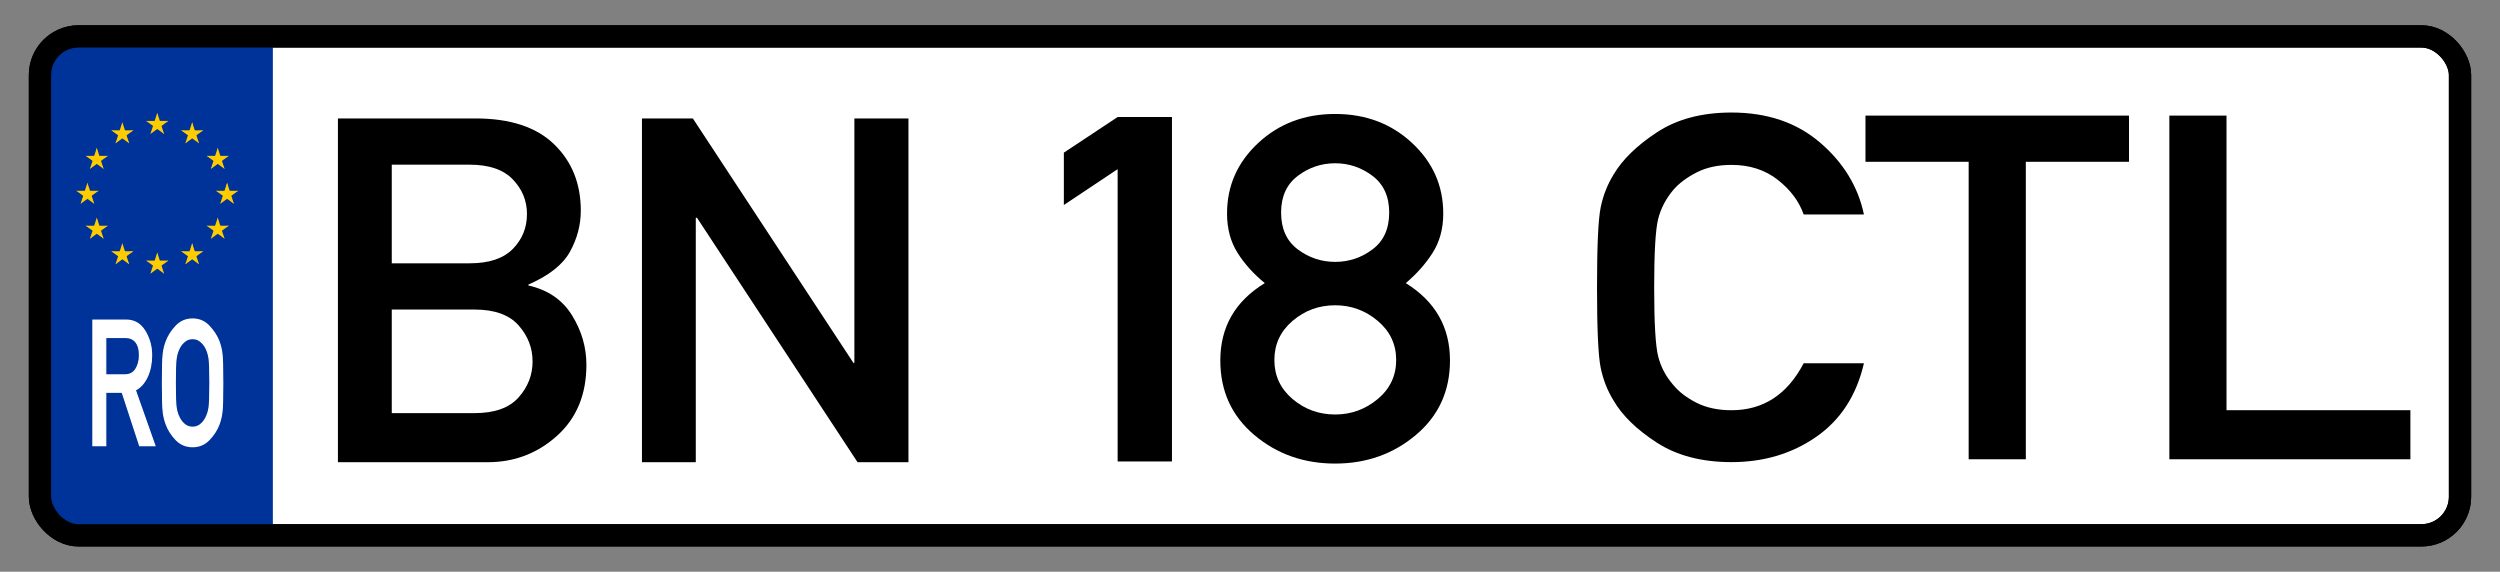 <?xml version="1.0" encoding="UTF-8" standalone="no"?>
<!-- Created with Inkscape (http://www.inkscape.org/) -->
<svg
   xmlns:dc="http://purl.org/dc/elements/1.1/"
   xmlns:cc="http://web.resource.org/cc/"
   xmlns:rdf="http://www.w3.org/1999/02/22-rdf-syntax-ns#"
   xmlns:svg="http://www.w3.org/2000/svg"
   xmlns="http://www.w3.org/2000/svg"
   xmlns:xlink="http://www.w3.org/1999/xlink"
   xmlns:sodipodi="http://sodipodi.sourceforge.net/DTD/sodipodi-0.dtd"
   xmlns:inkscape="http://www.inkscape.org/namespaces/inkscape"
   width="346.71"
   height="79.29"
   id="svg2"
   sodipodi:version="0.32"
   inkscape:version="0.45"
   sodipodi:docbase="F:\License plates"
   sodipodi:docname="Romanian license plate.svg"
   inkscape:output_extension="org.inkscape.output.svg.inkscape"
   version="1.0"
   sodipodi:modified="true">
  <rect width="100%" height="100%" fill="#808080" stroke="none"/>
  <defs
     id="defs4">
    <g
       id="s">
      <g
         id="c">
        <path
           transform="matrix(0.951,0.309,-0.309,0.951,0,-1)"
           d="M 0,0 L 0,1 L 0.5,1 L 0,0 z "
           id="t" />
        <use
           id="use3302"
           transform="scale(-1,1)"
           xlink:href="#t"
           x="0"
           y="0"
           width="744.094"
           height="1052.362" />
      </g>
      <g
         id="a">
        <use
           id="use3305"
           transform="matrix(0.309,0.951,-0.951,0.309,0,0)"
           xlink:href="#c"
           x="0"
           y="0"
           width="744.094"
           height="1052.362" />
        <use
           id="use3307"
           transform="matrix(-0.809,0.588,-0.588,-0.809,0,0)"
           xlink:href="#c"
           x="0"
           y="0"
           width="744.094"
           height="1052.362" />
      </g>
      <use
         id="use3309"
         transform="scale(-1,1)"
         xlink:href="#a"
         x="0"
         y="0"
         width="744.094"
         height="1052.362" />
    </g>
  </defs>
  <sodipodi:namedview
     id="base"
     pagecolor="#ffffff"
     bordercolor="#666666"
     borderopacity="1.0"
     inkscape:pageopacity="0.0"
     inkscape:pageshadow="2"
     inkscape:zoom="1.1648808"
     inkscape:cx="206.78553"
     inkscape:cy="27.827342"
     inkscape:document-units="px"
     inkscape:current-layer="layer1"
     inkscape:window-width="1024"
     inkscape:window-height="742"
     inkscape:window-x="0"
     inkscape:window-y="0"
     showgrid="true"
     showguides="true"
     inkscape:guide-bbox="true"
     width="346.71px"
     height="79.29px" />
  <g
     inkscape:label="Capa 1"
     inkscape:groupmode="layer"
     id="layer1"
     transform="translate(-5.528,-5.095)">
    <rect
       style="fill:#ffffff;fill-opacity:1;stroke:#000000;stroke-width:3.093;stroke-miterlimit:4;stroke-dasharray:none;stroke-opacity:1"
       id="rect2221"
       width="335.622"
       height="69.193"
       x="11.072"
       y="10.144"
       ry="5.357" />
    <path
       style="fill:#003399;fill-opacity:1;fill-rule:evenodd;stroke:#003399;stroke-width:1px;stroke-linecap:butt;stroke-linejoin:miter;stroke-opacity:1"
       d="M 42.869,10.363 L 42.869,79.306 L 16.327,79.306 C 13.202,79.294 11.615,77.745 11.183,75.041 L 11.277,15.667 C 11.655,12.51 13.255,10.574 16.327,10.111 L 42.869,10.363 z "
       id="path3214"
       sodipodi:nodetypes="ccccccc" />
    <g
       style="fill:#ffcc00"
       transform="matrix(1.614,0,0,1.614,27.337,32.053)"
       id="g3313">
      <use
         height="1052.362"
         width="744.094"
         x="0"
         xlink:href="#s"
         y="-6"
         id="use3315" />
      <use
         height="1052.362"
         width="744.094"
         x="0"
         xlink:href="#s"
         y="6"
         id="use3317" />
      <g
         id="l">
        <use
           height="1052.362"
           width="744.094"
           y="0"
           xlink:href="#s"
           x="-6"
           id="use3320" />
        <use
           height="1052.362"
           width="744.094"
           y="0"
           x="0"
           xlink:href="#s"
           transform="matrix(-0.809,-0.588,0.588,-0.809,-3,-5.196)"
           id="use3322" />
        <use
           height="1052.362"
           width="744.094"
           y="0"
           x="0"
           xlink:href="#s"
           transform="matrix(-0.809,0.588,-0.588,-0.809,-5.196,-3)"
           id="use3324" />
        <use
           height="1052.362"
           width="744.094"
           y="0"
           x="0"
           xlink:href="#s"
           transform="matrix(0.309,0.951,-0.951,0.309,-5.196,3)"
           id="use3326" />
        <use
           height="1052.362"
           width="744.094"
           y="0"
           x="0"
           xlink:href="#s"
           transform="matrix(0.309,0.951,-0.951,0.309,-3,5.196)"
           id="use3328" />
      </g>
      <use
         height="1052.362"
         width="744.094"
         y="0"
         x="0"
         xlink:href="#l"
         transform="scale(-1,1)"
         id="use3330" />
    </g>
    <path
       transform="scale(0.822,1.216)"
       style="font-size:20.035px;font-style:normal;font-weight:normal;fill:#ffffff;fill-opacity:1;stroke:#ffffff;stroke-width:0.2;stroke-linecap:butt;stroke-linejoin:miter;stroke-miterlimit:4;stroke-opacity:1;font-family:Bitstream Vera Sans"
       d="M 24.564,42.648 L 24.564,46.972 L 27.832,46.972 C 28.64,46.972 29.247,46.747 29.651,46.297 C 30.055,45.847 30.258,45.319 30.258,44.712 C 30.258,43.988 30.016,43.447 29.534,43.088 C 29.129,42.795 28.604,42.648 27.959,42.648 L 24.564,42.648 z M 22.402,54.984 L 22.402,40.731 L 27.978,40.731 C 29.198,40.731 30.163,41.044 30.874,41.67 C 31.272,42.016 31.609,42.449 31.886,42.971 C 32.164,43.493 32.302,44.073 32.302,44.712 C 32.302,45.632 32.056,46.446 31.564,47.153 C 31.071,47.861 30.395,48.361 29.534,48.655 L 32.84,54.984 L 30.277,54.984 L 27.333,48.899 L 24.564,48.899 L 24.564,54.984 L 22.402,54.984 z M 34.132,47.862 C 34.132,46.147 34.177,45.042 34.269,44.546 C 34.36,44.05 34.523,43.594 34.758,43.176 C 35.09,42.557 35.636,41.973 36.396,41.425 C 37.156,40.878 38.097,40.604 39.219,40.604 C 40.334,40.604 41.271,40.878 42.031,41.425 C 42.791,41.973 43.344,42.557 43.689,43.176 C 43.918,43.594 44.077,44.05 44.169,44.546 C 44.26,45.042 44.306,46.147 44.306,47.862 C 44.306,49.578 44.26,50.683 44.169,51.179 C 44.077,51.674 43.918,52.131 43.689,52.548 C 43.344,53.174 42.791,53.757 42.031,54.295 C 41.271,54.833 40.334,55.102 39.219,55.102 C 38.097,55.102 37.156,54.833 36.396,54.295 C 35.636,53.757 35.09,53.174 34.758,52.548 C 34.523,52.131 34.36,51.674 34.269,51.179 C 34.177,50.683 34.132,49.578 34.132,47.862 L 34.132,47.862 z M 36.294,47.862 C 36.294,49.33 36.344,50.282 36.445,50.719 C 36.546,51.156 36.737,51.55 37.017,51.903 C 37.233,52.19 37.526,52.436 37.898,52.641 C 38.27,52.847 38.71,52.949 39.219,52.949 C 39.727,52.949 40.168,52.847 40.539,52.641 C 40.911,52.436 41.204,52.19 41.42,51.903 C 41.7,51.55 41.891,51.156 41.992,50.719 C 42.093,50.282 42.144,49.33 42.144,47.862 C 42.144,46.402 42.093,45.453 41.992,45.016 C 41.891,44.579 41.7,44.178 41.42,43.812 C 41.204,43.538 40.911,43.297 40.539,43.088 C 40.168,42.88 39.727,42.775 39.219,42.775 C 38.71,42.775 38.27,42.88 37.898,43.088 C 37.526,43.297 37.233,43.538 37.017,43.812 C 36.737,44.178 36.546,44.579 36.445,45.016 C 36.344,45.453 36.294,46.402 36.294,47.862 L 36.294,47.862 z "
       id="text3367" />
    <path
       transform="scale(1.016,0.984)"
       style="font-size:68.1px;font-style:normal;font-weight:normal;fill:#000000;fill-opacity:1;stroke:none;stroke-width:1px;stroke-linecap:butt;stroke-linejoin:miter;stroke-opacity:1;font-family:Bitstream Vera Sans"
       d="M 51.568,70.319 L 51.568,21.871 L 70.356,21.871 C 75.077,21.871 78.652,23.085 81.079,25.512 C 83.507,27.94 84.72,31.06 84.721,34.873 C 84.72,36.868 84.233,38.785 83.257,40.625 C 82.282,42.465 80.387,44.017 77.571,45.281 L 77.571,45.414 C 80.231,46.034 82.215,47.436 83.523,49.62 C 84.831,51.804 85.485,54.126 85.485,56.586 C 85.485,60.776 84.15,64.112 81.478,66.595 C 78.807,69.078 75.654,70.319 72.018,70.319 L 51.568,70.319 z M 70.223,48.805 L 58.917,48.805 L 58.917,63.403 L 70.223,63.403 C 72.949,63.403 74.95,62.666 76.225,61.192 C 77.499,59.718 78.137,58.027 78.137,56.121 C 78.137,54.214 77.499,52.518 76.225,51.033 C 74.95,49.548 72.949,48.805 70.223,48.805 L 70.223,48.805 z M 69.558,28.388 L 58.917,28.388 L 58.917,42.288 L 69.558,42.288 C 72.196,42.288 74.157,41.612 75.443,40.259 C 76.729,38.907 77.372,37.267 77.372,35.338 C 77.372,33.476 76.729,31.852 75.443,30.467 C 74.157,29.081 72.196,28.388 69.558,28.388 L 69.558,28.388 z M 93.067,70.319 L 93.067,21.871 L 100.016,21.871 L 121.93,56.32 L 122.063,56.32 L 122.063,21.871 L 129.445,21.871 L 129.445,70.319 L 122.495,70.319 L 100.582,35.87 L 100.416,35.87 L 100.416,70.319 L 93.067,70.319 z "
       id="text3621" />
    <path
       transform="scale(1.047,0.955)"
       style="font-size:70.158px;font-style:normal;font-weight:normal;fill:#000000;fill-opacity:1;stroke:none;stroke-width:1px;stroke-linecap:butt;stroke-linejoin:miter;stroke-opacity:1;font-family:Bitstream Vera Sans"
       d="M 153.321,72.346 L 153.321,29.901 L 146.196,35.108 L 146.196,27.503 L 153.321,22.33 L 160.515,22.33 L 160.515,72.346 L 153.321,72.346 z M 174.972,36.204 C 174.972,38.557 175.708,40.338 177.181,41.548 C 178.654,42.759 180.305,43.364 182.132,43.364 C 183.959,43.364 185.609,42.759 187.082,41.548 C 188.555,40.338 189.291,38.557 189.291,36.204 C 189.291,33.875 188.555,32.099 187.082,30.877 C 185.609,29.656 183.959,29.045 182.132,29.045 C 180.305,29.045 178.654,29.656 177.181,30.877 C 175.708,32.099 174.972,33.875 174.972,36.204 L 174.972,36.204 z M 166.921,57.684 C 166.921,52.819 168.886,49.074 172.814,46.447 C 171.329,45.123 170.124,43.655 169.2,42.045 C 168.275,40.435 167.812,38.534 167.812,36.341 C 167.812,32.322 169.188,28.908 171.94,26.099 C 174.692,23.29 178.089,21.885 182.132,21.885 C 186.174,21.885 189.571,23.29 192.323,26.099 C 195.075,28.908 196.451,32.322 196.451,36.341 C 196.451,38.534 195.983,40.435 195.046,42.045 C 194.11,43.655 192.923,45.123 191.484,46.447 C 195.389,49.096 197.342,52.842 197.342,57.684 C 197.342,62.114 195.84,65.717 192.837,68.492 C 189.834,71.266 186.265,72.654 182.132,72.654 C 177.975,72.654 174.401,71.266 171.409,68.492 C 168.417,65.717 166.921,62.114 166.921,57.684 L 166.921,57.684 z M 174.081,57.615 C 174.081,59.899 174.886,61.789 176.496,63.285 C 178.106,64.78 179.985,65.528 182.132,65.528 C 184.255,65.528 186.134,64.78 187.767,63.285 C 189.4,61.789 190.216,59.899 190.216,57.615 C 190.216,55.331 189.4,53.436 187.767,51.928 C 186.134,50.421 184.255,49.667 182.132,49.667 C 179.985,49.667 178.106,50.421 176.496,51.928 C 174.886,53.436 174.081,55.331 174.081,57.615 L 174.081,57.615 z "
       id="text3331" />
    <path
       transform="scale(1.047,0.955)"
       style="font-size:70.158px;font-style:normal;font-weight:normal;fill:#000000;fill-opacity:1;stroke:none;stroke-width:1px;stroke-linecap:butt;stroke-linejoin:miter;stroke-opacity:1;font-family:Bitstream Vera Sans"
       d="M 244.19,58.091 L 252.172,58.091 C 251.19,62.75 249.088,66.307 245.868,68.762 C 242.648,71.217 238.903,72.444 234.632,72.444 C 230.704,72.444 227.41,71.502 224.749,69.618 C 222.088,67.734 220.176,65.696 219.011,63.503 C 218.189,62.042 217.618,60.443 217.298,58.707 C 216.978,56.972 216.818,53.101 216.818,47.094 C 216.818,41.088 216.978,37.217 217.298,35.481 C 217.618,33.745 218.189,32.147 219.011,30.685 C 220.176,28.516 222.088,26.472 224.749,24.553 C 227.41,22.635 230.704,21.676 234.632,21.676 C 239.36,21.676 243.271,23.131 246.365,26.043 C 249.46,28.955 251.395,32.432 252.172,36.475 L 244.19,36.475 C 243.573,34.556 242.426,32.878 240.747,31.439 C 239.068,30 237.03,29.281 234.632,29.281 C 232.851,29.281 231.309,29.646 230.007,30.377 C 228.706,31.108 227.678,31.953 226.924,32.912 C 225.942,34.191 225.274,35.595 224.92,37.125 C 224.566,38.656 224.389,41.979 224.389,47.094 C 224.389,52.233 224.566,55.567 224.92,57.097 C 225.274,58.627 225.942,60.009 226.924,61.242 C 227.678,62.247 228.706,63.109 230.007,63.829 C 231.309,64.548 232.851,64.908 234.632,64.908 C 238.834,64.908 242.02,62.635 244.19,58.091 L 244.19,58.091 z M 266.046,72.033 L 266.046,28.835 L 252.377,28.835 L 252.377,22.121 L 287.285,22.121 L 287.285,28.835 L 273.617,28.835 L 273.617,72.033 L 266.046,72.033 z M 292.629,72.033 L 292.629,22.121 L 300.2,22.121 L 300.2,64.908 L 324.557,64.908 L 324.557,72.033 L 292.629,72.033 z "
       id="text3335" />
    <rect
       style="fill:none;fill-opacity:1;stroke:#000000;stroke-width:3.093;stroke-miterlimit:4;stroke-dasharray:none;stroke-opacity:1"
       id="rect3216"
       width="335.622"
       height="69.193"
       x="11.072"
       y="10.144"
       ry="5.357" />
  </g>
</svg>
